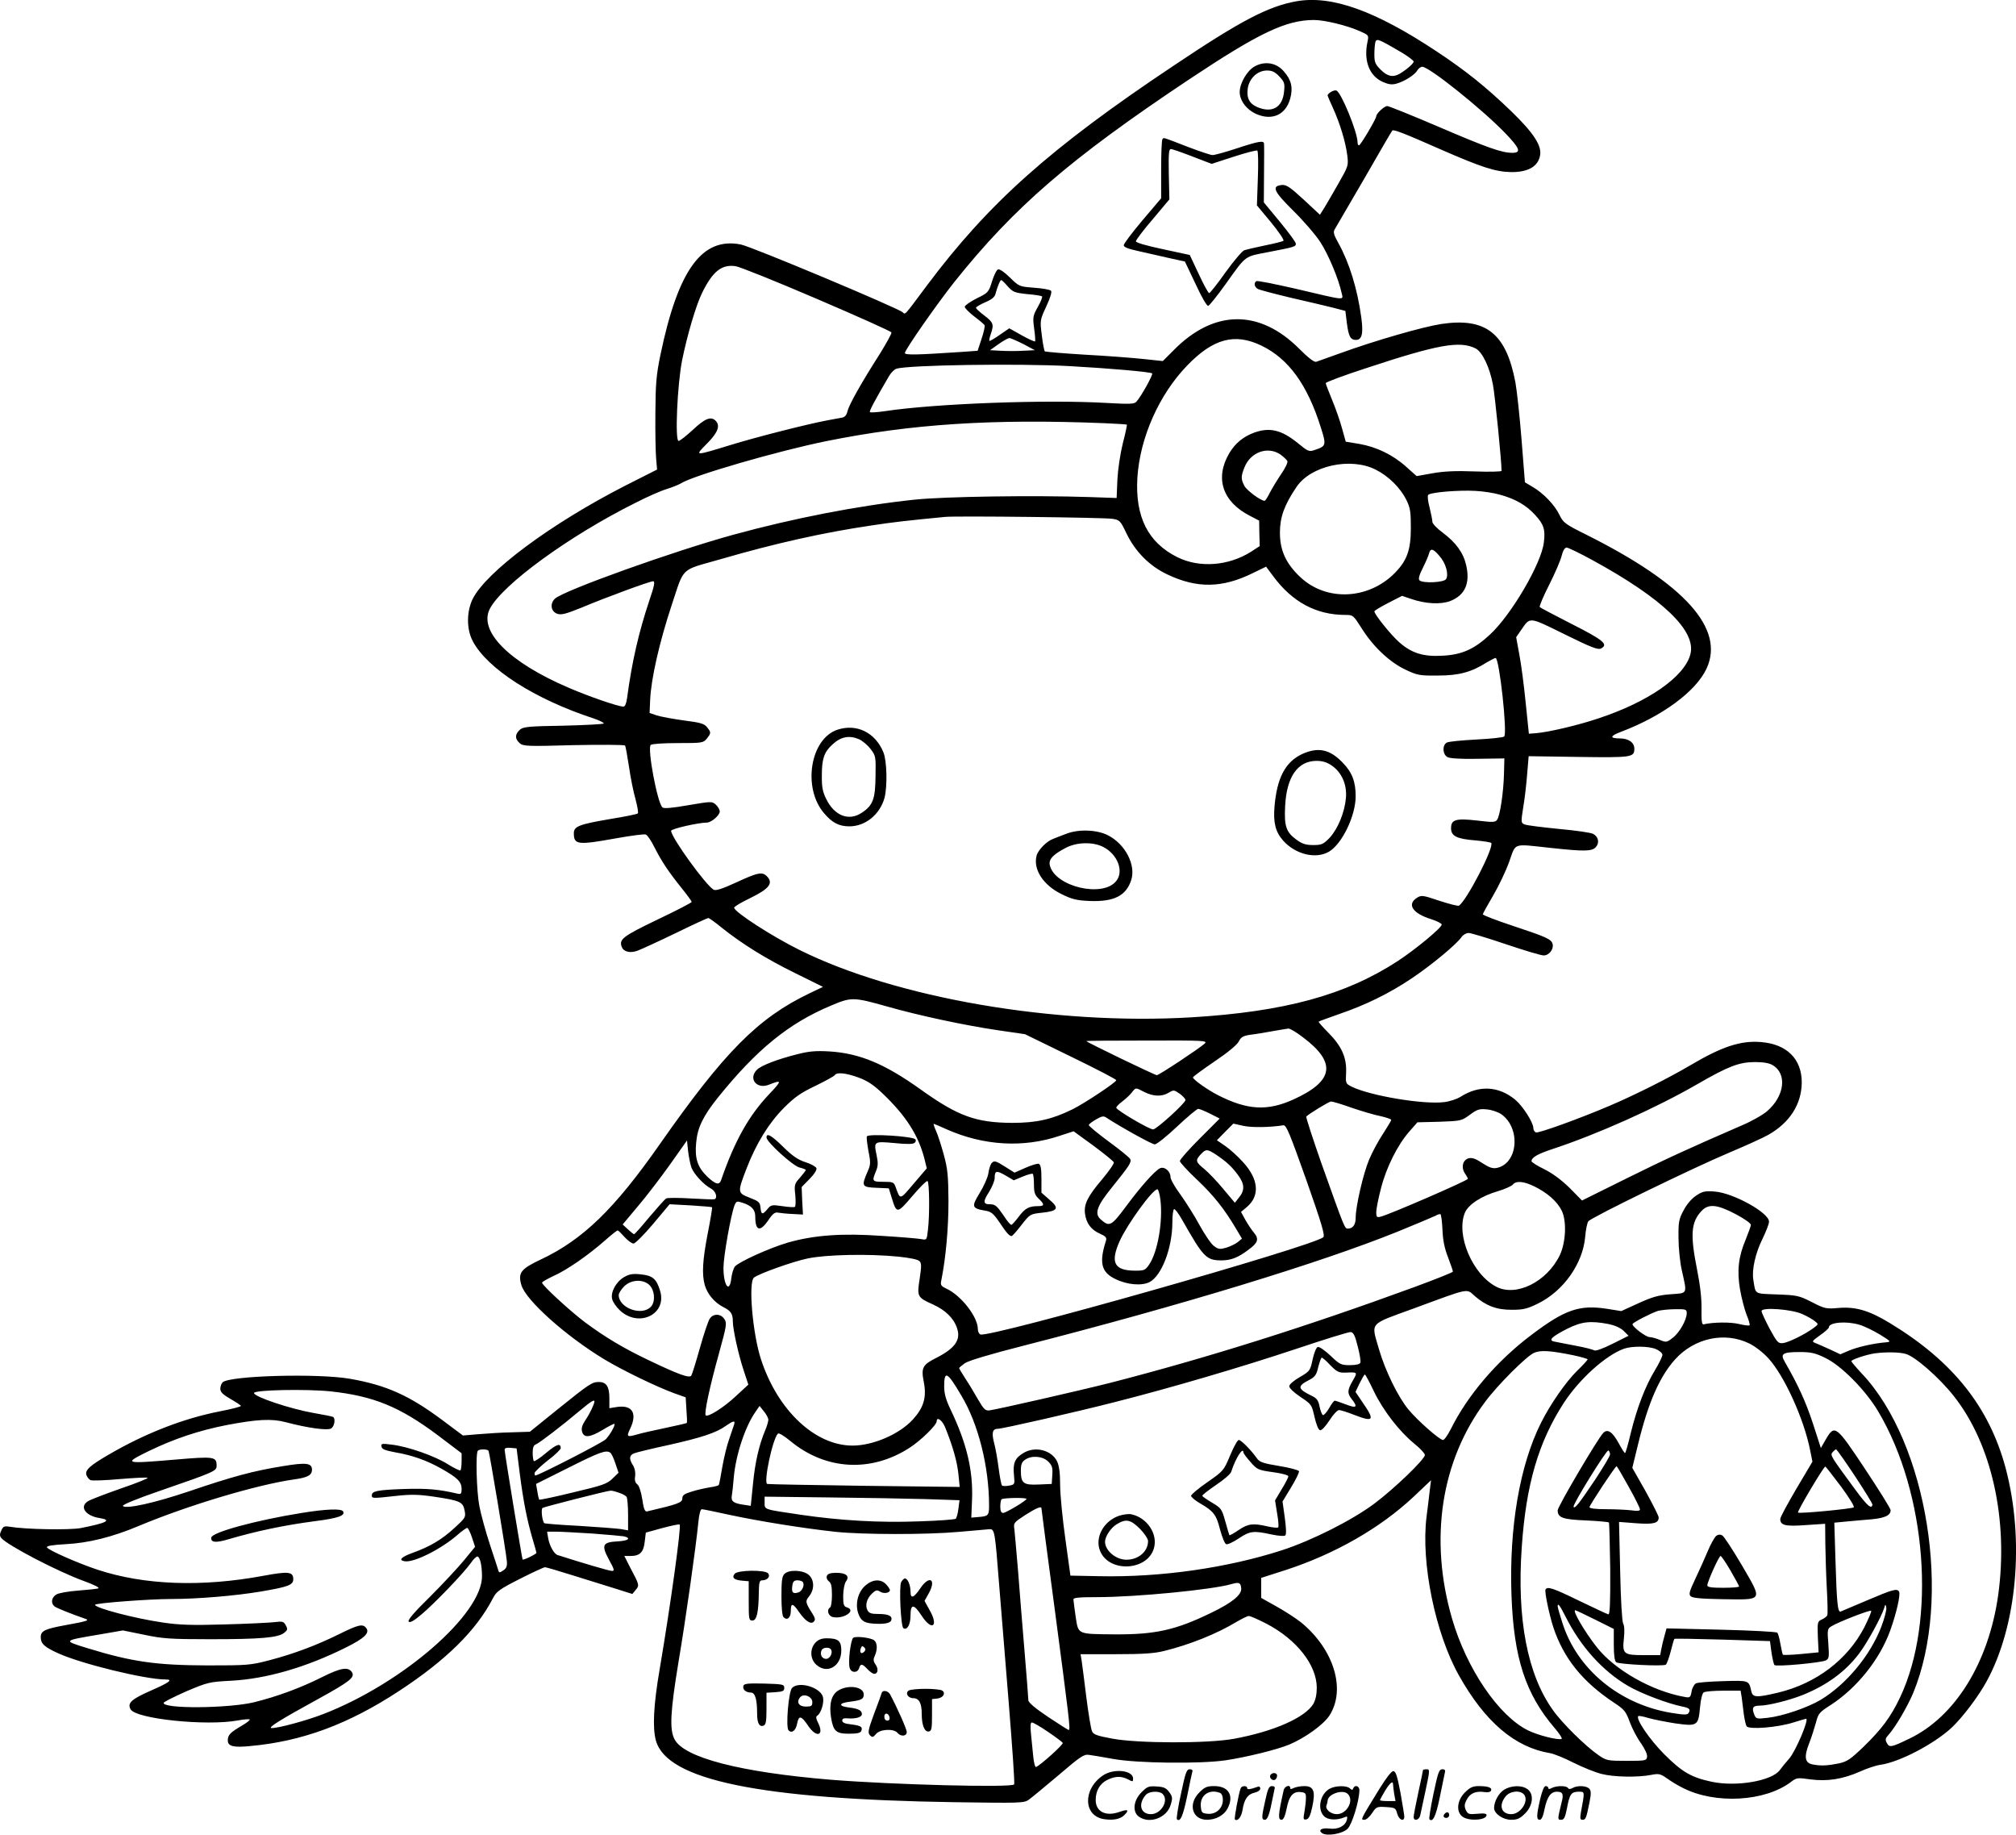 <?xml version="1.0" encoding="UTF-8"?>
<svg xmlns="http://www.w3.org/2000/svg" version="1.0" viewBox="0 0 1077.828 980.618" preserveAspectRatio="xMidYMid meet">
  <g transform="translate(-260.208,1270.686) scale(0.1,-0.1)" fill="#000000" stroke="none">
    <path d="M9533 12700 c-151 -27 -298 -104 -656 -344 -661 -441 -989 -734 -1320 -1176 -125 -168 -114 -155 -129 -142 -31 25 -808 351 -865 362 -207 41 -335 -133 -430 -590 -22 -107 -26 -152 -27 -310 -1 -102 1 -211 4 -244 l5 -59 -170 -86 c-397 -203 -743 -460 -816 -606 -33 -68 -33 -161 0 -224 78 -149 333 -312 649 -415 28 -10 52 -21 52 -26 0 -4 -96 -9 -214 -12 -192 -3 -217 -6 -235 -22 -26 -24 -27 -48 -1 -71 19 -17 38 -18 289 -11 148 3 272 2 275 -2 3 -5 12 -56 21 -114 8 -57 24 -136 35 -174 10 -38 16 -72 12 -75 -4 -4 -68 -17 -142 -29 -172 -29 -200 -40 -200 -77 0 -62 21 -64 226 -27 79 14 151 24 159 20 8 -3 29 -33 46 -68 39 -77 76 -132 146 -219 29 -36 53 -69 53 -73 0 -4 -83 -47 -184 -95 -185 -89 -205 -105 -190 -145 10 -27 45 -35 84 -21 19 7 111 49 204 94 92 45 171 81 175 81 4 0 37 -23 72 -52 109 -87 238 -167 393 -243 l148 -73 -73 -35 c-275 -132 -454 -313 -798 -804 -243 -348 -413 -513 -639 -619 -106 -50 -122 -71 -102 -137 24 -81 238 -272 443 -396 98 -59 280 -147 373 -181 l62 -22 4 -66 c3 -37 4 -69 2 -71 -2 -2 -54 -14 -116 -27 -62 -13 -129 -28 -148 -34 -56 -16 -60 -14 -39 30 39 81 13 127 -66 117 l-45 -7 0 54 c0 61 -16 86 -56 86 -36 0 -50 -9 -218 -144 l-151 -122 -95 -3 c-52 -1 -133 -6 -179 -10 l-84 -7 -111 83 c-176 131 -298 186 -492 220 -172 30 -638 17 -681 -18 -7 -7 -13 -22 -13 -35 0 -18 13 -31 55 -55 30 -17 55 -34 55 -37 0 -4 -51 -17 -113 -29 -195 -38 -400 -118 -595 -232 -100 -58 -126 -82 -118 -108 4 -12 14 -24 23 -28 9 -3 79 -1 154 6 75 6 142 10 150 7 7 -2 -57 -28 -142 -57 -85 -30 -164 -60 -176 -68 -48 -29 -15 -78 60 -90 70 -11 42 -26 -100 -54 -61 -11 -294 -7 -375 7 -33 5 -39 3 -49 -20 -9 -19 -9 -29 0 -40 33 -39 301 -179 442 -230 52 -19 85 -35 77 -39 -8 -3 -57 -8 -109 -12 -52 -4 -104 -13 -116 -21 -26 -16 -30 -46 -10 -63 11 -9 83 -38 166 -67 24 -8 7 -13 -103 -33 -115 -21 -136 -31 -136 -65 0 -35 20 -53 93 -86 125 -57 467 -140 573 -140 44 0 24 -15 -76 -59 -105 -46 -128 -67 -110 -100 27 -52 406 -91 574 -60 32 6 60 8 63 5 3 -3 -16 -18 -42 -33 -63 -37 -75 -50 -75 -79 0 -31 31 -39 119 -30 279 25 526 117 796 294 254 166 415 326 503 497 18 35 34 47 144 103 67 34 128 62 134 62 6 0 73 -20 150 -44 76 -24 179 -56 228 -71 l89 -28 18 22 c20 24 20 26 -29 118 l-32 63 33 0 c50 0 70 20 76 76 l6 49 87 24 c49 13 90 22 94 19 9 -10 -47 -419 -107 -773 -33 -192 -39 -314 -20 -382 59 -211 555 -313 1596 -329 348 -5 372 -5 397 13 14 10 86 69 159 131 118 101 136 113 163 109 17 -2 76 -12 131 -22 126 -23 465 -27 600 -7 113 17 275 57 340 84 85 36 181 105 214 154 91 139 25 356 -152 500 -27 21 -85 59 -130 84 l-82 46 0 53 0 54 131 42 c264 86 506 225 683 391 l94 89 -7 -55 c-3 -30 -11 -93 -17 -140 -31 -246 47 -625 174 -850 139 -247 298 -383 487 -414 19 -3 76 -26 125 -51 50 -25 117 -52 150 -60 65 -17 195 -19 265 -5 41 8 49 6 85 -19 22 -16 60 -39 85 -51 173 -88 438 -73 577 32 30 23 35 24 104 14 91 -12 173 1 266 42 37 17 86 33 109 36 100 14 283 109 379 197 58 54 144 167 189 250 162 297 203 755 101 1139 -88 327 -282 571 -619 775 -110 67 -182 88 -272 81 -68 -6 -75 -5 -145 31 -69 35 -79 37 -186 41 -125 5 -114 -2 -127 79 -9 53 12 144 49 218 19 39 35 80 35 92 0 48 -192 154 -291 161 -51 4 -65 1 -99 -22 -24 -16 -50 -46 -67 -79 -25 -46 -28 -62 -27 -147 0 -52 8 -129 17 -170 30 -134 34 -124 -59 -131 -66 -5 -97 -14 -172 -48 l-92 -42 -75 12 c-148 23 -225 -3 -405 -139 -185 -139 -342 -323 -432 -505 -16 -31 -34 -57 -41 -57 -18 0 -135 103 -184 162 -56 67 -125 208 -158 322 -43 149 -58 130 188 220 301 111 278 106 323 66 61 -53 119 -75 200 -74 60 0 81 5 138 33 137 67 240 213 253 356 3 39 11 76 17 84 16 21 561 286 751 366 88 37 183 80 211 96 115 65 178 164 179 280 0 126 -80 205 -218 216 -109 9 -209 -24 -381 -126 -112 -66 -293 -157 -427 -214 -166 -71 -381 -148 -395 -143 -8 3 -14 13 -14 23 0 30 -57 119 -97 152 -89 73 -193 79 -293 15 -19 -12 -59 -25 -87 -28 -110 -14 -395 34 -493 82 -34 17 -34 17 -31 78 3 79 -24 140 -97 213 -29 29 -51 55 -50 57 2 2 51 20 108 40 146 50 270 111 392 193 104 70 236 179 264 219 8 12 25 22 38 22 12 0 102 -27 199 -60 98 -33 188 -60 202 -60 29 0 55 33 48 61 -7 26 -31 37 -215 98 -87 29 -158 56 -158 61 0 4 25 49 55 100 30 51 69 133 86 181 37 103 15 96 219 74 185 -20 223 -19 244 4 21 23 14 56 -15 71 -10 6 -92 18 -181 26 -90 9 -172 19 -184 24 -20 8 -21 10 -8 92 8 45 17 126 21 178 l8 95 267 -4 c285 -4 298 -2 298 44 0 33 -31 55 -78 55 -55 0 -53 13 6 35 222 84 401 216 458 338 99 213 -115 452 -643 716 -113 56 -123 64 -143 105 -25 53 -87 118 -145 151 l-40 24 -18 228 c-10 125 -25 264 -33 307 -50 262 -158 347 -397 311 -97 -15 -349 -87 -539 -156 -62 -22 -120 -43 -129 -46 -11 -3 -42 21 -91 70 -213 213 -457 210 -672 -9 l-57 -57 -104 11 c-57 6 -198 17 -312 23 -114 7 -211 15 -215 18 -3 3 -11 42 -16 86 -10 79 -10 81 24 154 23 50 31 78 25 84 -6 6 -47 13 -91 16 -79 6 -80 7 -129 55 -28 28 -55 46 -63 43 -8 -3 -22 -32 -32 -64 -18 -58 -20 -61 -82 -91 -35 -18 -64 -38 -64 -45 0 -7 23 -30 50 -51 28 -21 53 -42 56 -47 3 -5 -4 -38 -16 -73 l-21 -64 -82 -6 c-240 -16 -307 -18 -307 -6 0 17 172 263 264 379 321 402 619 659 1255 1083 376 250 517 317 667 318 59 0 177 -29 247 -60 47 -21 48 -21 40 -58 -21 -100 10 -181 82 -213 32 -14 49 -16 74 -9 43 12 99 48 111 71 6 10 18 19 26 19 37 0 317 -224 442 -353 81 -84 89 -107 39 -107 -55 0 -130 26 -398 141 -140 60 -262 109 -270 109 -16 0 -59 -40 -59 -55 0 -13 -84 -155 -92 -155 -5 0 -8 8 -8 18 -1 54 -87 265 -113 275 -13 5 -47 -15 -47 -27 0 -2 13 -32 29 -67 38 -84 67 -181 76 -251 7 -56 6 -59 -46 -150 -29 -51 -63 -110 -76 -131 l-24 -38 -87 81 c-74 68 -92 80 -117 78 -56 -6 -44 -33 61 -137 53 -52 119 -128 145 -168 44 -68 97 -195 114 -272 9 -41 29 -42 -248 23 -110 25 -203 44 -208 40 -15 -9 -10 -33 9 -42 9 -5 89 -26 177 -47 88 -20 189 -44 225 -53 l65 -17 8 -65 c9 -70 19 -90 48 -90 33 0 41 33 29 121 -21 153 -64 292 -123 398 -24 43 -28 57 -19 72 6 10 77 132 158 271 80 139 147 255 150 257 7 7 62 -14 259 -101 220 -96 291 -119 375 -121 91 -1 145 29 156 89 10 52 -35 121 -155 237 -136 131 -245 218 -401 321 -328 217 -559 299 -747 266z m560 -272 c37 -22 67 -45 67 -50 0 -11 -39 -44 -74 -65 -36 -21 -66 -15 -102 21 -30 30 -34 40 -34 84 0 28 3 57 6 66 7 18 19 13 137 -56z m-3123 -1319 c217 -93 396 -173 398 -179 2 -6 -26 -56 -61 -113 -98 -153 -168 -277 -174 -309 -4 -18 -13 -30 -27 -33 -11 -2 -48 -9 -81 -15 -107 -20 -382 -90 -518 -132 -197 -60 -192 -60 -124 9 58 59 71 95 45 121 -25 25 -57 12 -121 -48 -36 -33 -70 -60 -77 -60 -20 0 -7 301 19 432 28 137 75 296 108 362 56 113 104 151 178 140 22 -3 218 -82 435 -175z m1020 67 c27 -30 37 -34 102 -41 40 -3 76 -9 81 -12 4 -2 -6 -28 -22 -56 -27 -49 -28 -55 -20 -116 5 -35 7 -66 5 -69 -3 -2 -35 12 -72 33 l-66 37 -51 -35 c-28 -20 -53 -34 -55 -32 -3 2 1 18 7 36 18 51 14 63 -34 99 -25 19 -45 37 -45 42 0 4 22 17 49 29 34 14 51 28 55 44 10 38 25 75 31 75 3 0 19 -15 35 -34z m83 -308 l62 -33 -63 -3 c-34 -2 -88 -2 -120 0 l-57 3 45 32 c25 18 51 32 58 33 7 0 41 -15 75 -32z m1272 -8 c146 -70 247 -209 319 -439 30 -94 28 -99 -32 -119 -31 -11 -36 -9 -92 37 -87 70 -149 85 -231 56 -59 -21 -104 -58 -135 -111 -78 -133 -36 -259 110 -334 l50 -26 1 -68 2 -68 -46 -30 c-120 -76 -275 -88 -393 -30 -158 78 -228 216 -215 427 14 213 116 443 266 598 139 144 254 175 396 107z m1147 -16 c35 -18 75 -101 92 -194 11 -57 46 -408 46 -460 0 -4 -64 -6 -142 -3 -102 4 -167 1 -228 -10 l-84 -15 -56 50 c-71 64 -159 106 -250 122 l-73 12 -19 68 c-10 38 -34 107 -53 153 -19 46 -35 87 -35 92 0 5 96 41 213 79 387 128 504 149 589 106z m-2172 -94 c216 -12 433 -31 442 -39 6 -6 -58 -122 -84 -151 -11 -13 -34 -14 -158 -7 -323 19 -918 -3 -1188 -44 -41 -6 -76 -8 -79 -5 -5 4 25 61 103 194 10 17 28 35 39 38 61 20 653 29 925 14z m184 -305 c66 -3 121 -6 123 -8 1 -2 -8 -47 -22 -100 -14 -57 -26 -138 -29 -195 l-4 -97 -144 5 c-299 10 -778 3 -938 -14 -301 -32 -644 -99 -966 -187 -321 -88 -907 -298 -955 -342 -28 -27 -22 -69 13 -81 21 -7 45 -1 129 33 136 57 365 141 383 141 11 0 7 -23 -20 -102 -57 -171 -93 -326 -119 -520 -4 -31 -11 -48 -20 -48 -27 0 -182 53 -293 101 -318 136 -483 302 -421 422 67 129 423 389 778 566 64 33 140 66 168 74 28 9 62 22 75 30 65 42 517 173 778 226 455 92 890 120 1484 96z m943 -167 c18 -13 35 -29 38 -36 3 -7 -12 -39 -34 -70 -21 -31 -48 -76 -60 -99 -12 -24 -24 -43 -28 -43 -20 0 -95 55 -108 80 -19 37 -19 50 1 100 33 81 124 113 191 68z m511 -82 c68 -34 131 -97 163 -161 21 -43 24 -64 24 -150 0 -116 -20 -173 -83 -238 -141 -146 -369 -157 -509 -24 -76 72 -108 142 -108 237 0 82 23 147 88 243 76 115 291 162 425 93z m662 -133 c82 -22 141 -56 188 -107 48 -52 57 -79 48 -149 -13 -112 -174 -387 -288 -492 -84 -78 -150 -108 -254 -113 -103 -6 -165 14 -230 71 -45 39 -134 150 -134 166 0 4 33 24 74 45 l74 38 47 -16 c78 -27 158 -31 210 -12 79 31 108 94 86 191 -15 67 -55 122 -126 175 -30 22 -55 48 -55 58 0 10 -7 44 -15 77 -9 34 -12 62 -7 67 14 14 167 26 252 21 41 -2 100 -11 130 -20z m-2073 -129 c41 -6 44 -8 78 -79 46 -96 124 -175 219 -219 158 -75 293 -73 457 8 l70 34 38 -51 c102 -138 230 -207 386 -207 41 0 42 -1 88 -73 61 -97 149 -180 234 -220 64 -30 75 -32 173 -31 112 0 179 18 262 71 21 12 42 23 46 23 20 0 64 -402 46 -420 -5 -5 -72 -12 -149 -16 -77 -4 -148 -11 -157 -16 -26 -13 -24 -64 3 -78 12 -7 74 -11 162 -9 l142 2 -2 -79 c-2 -98 -21 -228 -37 -249 -10 -14 -23 -14 -107 -4 -114 13 -139 5 -139 -41 0 -42 30 -57 128 -65 45 -4 84 -10 87 -14 15 -25 -132 -309 -173 -335 -5 -3 -52 9 -104 26 -92 31 -97 31 -122 15 -53 -35 -20 -83 77 -113 31 -10 57 -23 57 -29 0 -17 -140 -133 -235 -195 -279 -182 -605 -271 -1105 -301 -728 -43 -1577 103 -2095 361 -149 74 -346 202 -348 225 0 6 39 29 87 52 98 48 123 78 91 113 -26 29 -48 25 -165 -29 -76 -35 -110 -46 -122 -40 -41 22 -227 279 -228 315 0 11 147 44 191 44 24 0 69 39 69 59 0 10 -9 26 -21 37 -20 18 -23 18 -147 -3 -85 -15 -130 -19 -138 -12 -27 22 -82 315 -63 334 6 6 68 10 145 10 131 0 136 1 155 24 23 29 24 33 1 61 -15 19 -36 25 -124 36 -58 8 -123 20 -145 27 l-38 13 3 69 c5 114 49 307 114 504 71 213 43 186 263 249 292 85 553 143 805 180 117 18 189 26 395 46 59 6 843 -3 892 -10z m2567 -220 c379 -207 560 -381 525 -506 -33 -120 -225 -253 -491 -341 -110 -37 -264 -73 -333 -79 l-39 -3 -17 165 c-9 91 -24 207 -34 258 l-17 93 27 39 c49 70 38 72 231 -23 144 -71 180 -85 196 -76 40 21 14 44 -154 129 -92 47 -170 88 -174 92 -3 4 19 57 50 118 31 61 61 131 67 155 7 29 17 45 27 45 8 0 70 -30 136 -66z m-816 21 c34 -38 51 -99 35 -124 -12 -18 -125 -23 -142 -6 -7 7 -1 29 18 66 15 30 30 65 33 77 8 30 21 28 56 -13z m-2953 -2408 c172 -49 416 -101 593 -127 l144 -21 244 -119 c134 -65 244 -122 244 -127 0 -11 -170 -124 -235 -156 -108 -53 -191 -72 -320 -72 -195 1 -290 35 -490 178 -193 138 -327 194 -490 204 -72 4 -107 1 -170 -15 -107 -27 -193 -60 -216 -83 -48 -48 -1 -106 64 -80 71 28 71 23 1 -51 -109 -115 -185 -251 -257 -460 -10 -28 -31 -21 -75 21 -51 50 -66 96 -58 180 7 81 37 142 116 241 208 258 379 397 603 491 110 47 121 47 302 -4z m2225 -166 c179 -135 163 -233 -53 -331 -139 -63 -246 -57 -403 23 -57 29 -134 84 -134 95 0 4 52 42 115 85 70 47 121 89 130 107 12 24 23 30 62 36 27 3 80 12 118 19 39 7 77 13 85 14 9 1 45 -21 80 -48z m-527 -32 c-27 -25 -244 -169 -256 -169 -11 0 -377 177 -377 182 0 2 146 3 325 3 304 1 324 0 308 -16z m3037 -116 c78 -46 63 -166 -31 -246 -23 -20 -85 -55 -138 -77 -283 -123 -397 -175 -613 -282 l-238 -118 -67 68 c-45 44 -92 78 -136 100 -37 18 -67 37 -67 42 0 20 33 39 112 65 240 79 553 219 773 346 170 98 224 118 308 119 47 0 78 -5 97 -17z m-4887 -66 c48 -18 80 -39 131 -88 121 -116 187 -218 220 -344 l13 -53 -70 -82 c-76 -89 -71 -88 -97 -17 -9 25 -14 27 -65 27 -60 0 -62 3 -40 56 12 28 12 45 4 85 -16 76 -16 76 96 66 69 -7 100 -6 108 2 6 6 7 14 3 18 -16 17 -250 31 -259 16 -3 -5 1 -39 8 -78 13 -64 12 -74 -6 -114 -32 -74 -29 -80 48 -83 l67 -3 16 -52 c26 -85 29 -84 110 11 40 47 76 83 81 80 10 -6 12 -183 2 -262 -6 -54 -6 -54 -37 -48 -17 3 -111 11 -210 17 -212 15 -362 4 -502 -36 -99 -29 -262 -103 -283 -128 -7 -9 -16 -37 -19 -62 -9 -84 -42 -41 -42 56 0 59 39 280 59 333 10 23 12 24 43 14 49 -16 68 -37 68 -74 0 -77 26 -84 70 -19 24 36 36 44 53 40 12 -2 47 -6 77 -7 l55 -3 -4 73 -3 74 42 43 c26 26 40 49 37 58 -3 8 -30 23 -59 32 -40 13 -69 33 -118 81 -64 63 -90 77 -90 51 0 -24 143 -154 178 -161 17 -4 32 -10 32 -13 0 -3 -14 -21 -31 -41 -30 -33 -31 -39 -25 -93 3 -32 2 -60 -2 -63 -5 -3 -35 -1 -68 4 -55 8 -60 7 -79 -16 -27 -32 -33 -30 -37 8 -3 29 -9 34 -58 53 -66 26 -66 28 -15 160 51 131 118 240 199 321 57 57 90 80 168 117 53 26 99 51 103 57 10 17 60 12 128 -13z m1527 -77 c48 -24 93 -26 130 -4 26 16 29 16 59 -5 17 -12 31 -28 31 -34 -1 -17 -155 -157 -173 -157 -21 0 -196 103 -197 116 0 5 15 21 33 34 17 13 40 34 50 47 22 28 19 28 67 3z m1108 -84 c53 -18 123 -39 155 -45 31 -7 57 -16 57 -20 0 -5 -20 -37 -43 -73 -24 -36 -58 -98 -75 -139 -32 -76 -72 -251 -72 -311 0 -37 -15 -58 -41 -58 -18 0 -15 -8 -144 354 -46 132 -82 242 -79 245 15 15 121 80 132 80 7 1 57 -14 110 -33z m-756 -32 l51 -26 -107 -107 c-58 -58 -106 -112 -106 -120 0 -7 41 -52 91 -99 89 -84 147 -157 209 -262 l32 -54 -22 -18 c-12 -10 -40 -23 -61 -30 -35 -10 -43 -9 -67 9 -15 11 -49 61 -77 112 -27 50 -74 124 -102 163 -29 39 -53 81 -53 93 0 32 -33 59 -57 47 -30 -16 -104 -100 -182 -205 -77 -104 -88 -109 -133 -69 -36 31 -23 71 58 171 95 118 106 135 99 152 -3 8 -55 50 -115 94 -60 44 -108 84 -107 89 2 5 19 18 40 30 29 17 40 19 54 9 78 -51 244 -143 259 -143 10 0 64 43 119 95 55 52 106 94 113 95 7 0 36 -12 64 -26z m1557 -3 c105 -75 89 -264 -25 -287 -22 -4 -40 2 -77 26 -34 23 -54 30 -72 26 -32 -8 -43 -48 -21 -81 9 -13 16 -26 16 -29 0 -9 -415 -189 -465 -202 -22 -6 -25 -3 -25 24 0 16 11 73 25 126 28 111 88 232 152 305 l43 49 118 3 c115 4 118 5 162 37 39 29 51 33 91 29 26 -2 60 -14 78 -26z m-2967 -80 c198 -88 411 -101 606 -35 l74 24 106 -77 c58 -43 107 -83 109 -89 2 -7 -26 -47 -62 -90 -78 -92 -99 -134 -92 -185 7 -51 32 -85 79 -106 32 -14 38 -21 33 -38 -38 -118 -25 -169 51 -205 63 -31 141 -37 182 -16 65 34 122 183 122 320 0 36 4 67 9 70 4 3 23 -22 42 -55 115 -203 130 -219 212 -219 50 0 89 15 144 57 51 37 57 57 30 90 -13 15 -34 47 -47 70 l-23 42 31 26 c71 60 64 149 -21 241 -28 31 -70 69 -95 86 l-44 30 44 45 44 44 54 -12 c45 -10 144 -8 213 3 16 3 34 -42 123 -292 82 -233 101 -297 91 -306 -48 -47 -1784 -539 -1833 -520 -8 3 -14 16 -14 29 0 64 -87 177 -166 215 -32 15 -35 20 -29 47 24 119 38 279 38 420 -1 138 -4 172 -25 250 -14 50 -32 107 -42 128 -9 20 -14 37 -12 37 2 0 33 -13 68 -29z m-1363 -206 c15 -36 66 -91 104 -111 25 -13 37 -48 20 -57 -5 -2 -62 0 -128 4 -66 4 -125 4 -131 0 -7 -3 -46 -48 -89 -98 -42 -51 -79 -93 -83 -93 -3 0 -18 12 -33 26 l-28 26 83 99 c46 54 123 155 172 224 l89 126 6 -58 c4 -32 12 -71 18 -88z m2806 69 c55 -37 83 -63 116 -108 35 -47 37 -81 6 -119 l-23 -29 -62 74 c-34 41 -80 89 -102 107 -46 37 -48 46 -18 78 27 29 35 29 83 -3z m1701 -169 c69 -34 121 -80 145 -128 28 -55 23 -171 -10 -240 -69 -142 -233 -223 -339 -168 -128 66 -217 277 -168 396 19 44 88 89 177 115 37 11 72 27 79 35 18 22 59 18 116 -10z m-2000 -71 c14 -114 -14 -279 -60 -346 -21 -31 -26 -33 -77 -33 -111 1 -132 44 -80 160 42 91 175 275 201 275 5 0 12 -25 16 -56z m-2397 -40 c2 -2 -8 -64 -23 -139 -28 -146 -32 -218 -16 -277 14 -48 52 -94 100 -118 40 -20 50 -36 50 -76 0 -41 29 -174 57 -259 l26 -79 -66 -61 c-65 -61 -150 -115 -162 -103 -9 9 20 148 71 331 41 149 43 162 29 183 -19 30 -59 31 -78 3 -8 -11 -32 -82 -53 -157 -21 -75 -42 -142 -46 -148 -11 -15 -70 7 -227 82 -135 64 -238 126 -341 203 -79 59 -230 198 -230 212 0 4 28 20 62 36 70 31 183 109 274 189 34 30 64 54 68 54 4 0 20 -16 37 -35 17 -19 39 -35 48 -35 9 0 56 47 105 105 l88 105 112 -6 c61 -4 113 -8 115 -10z m5473 -37 c49 -26 82 -50 81 -58 -1 -8 -14 -43 -28 -78 -39 -92 -47 -167 -30 -267 8 -46 24 -106 35 -135 12 -28 19 -54 16 -56 -3 -3 -28 0 -57 7 -44 11 -139 10 -189 -2 -9 -2 -12 18 -11 82 1 57 -7 127 -24 212 -37 186 -32 251 23 311 38 41 83 37 184 -16z m-1568 -82 c2 -56 11 -101 30 -149 14 -37 26 -72 26 -76 0 -4 -93 -41 -207 -83 -584 -214 -1114 -380 -1623 -511 -170 -43 -600 -141 -649 -148 -21 -2 -30 7 -59 57 -19 33 -49 84 -68 112 -19 29 -34 55 -34 57 0 3 14 14 30 26 20 14 134 48 318 95 840 215 1578 440 1995 608 103 42 195 81 205 86 9 6 21 9 25 8 4 -1 9 -38 11 -82z m-2909 -145 c58 -6 105 -15 113 -24 11 -11 11 -27 1 -94 -15 -96 -13 -100 72 -138 66 -30 111 -74 128 -127 21 -62 -11 -107 -111 -158 -74 -37 -82 -53 -67 -129 16 -81 0 -136 -57 -199 -71 -79 -213 -141 -324 -141 -200 0 -400 188 -489 460 -45 136 -69 413 -38 438 27 21 205 85 286 102 99 21 324 26 486 10z m4215 -302 c0 -36 -39 -105 -75 -132 -32 -25 -35 -25 -69 -11 -19 8 -44 15 -55 15 -19 0 -91 54 -91 69 0 8 99 59 136 71 16 4 57 9 92 9 57 1 62 -1 62 -21z m620 -6 c25 -11 54 -28 65 -37 20 -16 20 -16 -5 -35 -43 -33 -134 -78 -164 -82 -27 -3 -32 2 -73 77 -23 44 -43 86 -43 94 0 22 164 10 220 -17z m-1039 -52 c34 -7 63 -20 81 -36 l27 -27 -86 -43 c-50 -25 -91 -40 -97 -35 -6 4 -51 16 -101 25 -49 10 -101 19 -113 22 -34 7 -14 26 70 69 77 38 122 43 219 25z m1342 -4 c25 -7 74 -31 109 -52 60 -37 62 -39 33 -42 -65 -5 -152 -25 -197 -44 l-47 -20 -53 25 c-29 13 -64 29 -77 34 -24 9 -24 10 22 43 26 18 47 37 47 42 0 27 93 35 163 14z m-2682 -116 c11 -41 17 -80 14 -87 -3 -8 -24 -13 -55 -13 -48 0 -55 3 -105 51 -31 29 -60 49 -68 46 -8 -3 -20 -33 -27 -66 -13 -60 -14 -63 -69 -95 -33 -19 -56 -39 -56 -49 0 -10 26 -34 60 -57 59 -39 60 -41 75 -107 10 -43 21 -69 30 -71 9 -1 29 21 50 53 19 30 42 55 51 55 8 0 44 -11 79 -25 106 -41 114 -31 49 63 l-40 59 22 46 c13 26 25 47 28 47 4 -1 25 -41 48 -89 49 -102 136 -215 217 -281 31 -25 56 -52 56 -60 0 -23 -162 -179 -270 -260 -119 -89 -334 -197 -493 -249 -294 -95 -650 -146 -977 -139 l-155 3 -27 195 c-15 107 -28 237 -28 288 0 65 -5 103 -16 127 -29 61 -118 84 -181 45 -45 -27 -56 -54 -50 -116 5 -52 5 -52 -26 -58 -17 -3 -34 -3 -38 1 -4 5 -12 47 -18 94 -6 47 -17 109 -25 137 -13 53 -7 72 22 72 24 0 419 90 622 142 300 76 678 187 975 286 149 50 278 90 289 89 14 -2 23 -19 37 -77z m2093 16 c31 -15 75 -49 103 -80 85 -93 190 -324 223 -492 l12 -60 -86 -145 c-47 -80 -86 -152 -86 -161 0 -34 26 -41 135 -33 l105 7 1 -109 c1 -59 4 -166 8 -238 4 -71 5 -135 3 -141 -2 -6 -15 -17 -29 -23 -24 -11 -25 -14 -22 -94 l4 -82 -93 -9 c-51 -5 -95 -6 -98 -4 -2 3 -8 29 -13 57 -5 29 -12 56 -17 61 -5 5 -140 12 -301 16 l-291 7 -11 -40 c-6 -21 -14 -53 -17 -71 l-6 -32 -88 0 c-108 0 -115 6 -106 90 4 36 3 67 -4 79 -6 11 -13 131 -16 281 l-6 262 91 -7 c94 -7 121 0 121 31 0 8 -32 71 -70 140 l-71 125 31 127 c54 222 115 361 198 453 103 114 265 149 396 85z m-499 -30 c19 -8 35 -22 35 -31 0 -9 -18 -46 -40 -82 -52 -86 -96 -201 -129 -335 -14 -60 -28 -108 -31 -108 -3 0 -19 25 -35 55 -32 58 -58 76 -81 53 -29 -29 -244 -394 -244 -414 0 -39 26 -49 151 -54 65 -3 120 -8 123 -11 2 -2 5 -114 7 -249 1 -179 -2 -244 -10 -242 -6 1 -76 34 -155 72 -144 70 -170 78 -181 61 -6 -11 19 -131 41 -200 55 -167 156 -293 325 -405 56 -37 64 -47 85 -105 13 -35 40 -86 60 -113 20 -29 34 -59 32 -71 -3 -21 -8 -22 -109 -22 -101 0 -108 1 -150 30 -68 46 -197 173 -245 242 -136 190 -193 487 -166 871 23 334 89 560 224 769 84 129 225 256 323 291 44 15 131 14 170 -2z m-442 -33 c42 -9 77 -19 77 -22 0 -4 -25 -31 -56 -61 -61 -60 -144 -180 -193 -278 -114 -227 -171 -560 -158 -922 12 -335 75 -528 231 -710 26 -30 42 -56 37 -58 -21 -7 -124 19 -178 45 -158 77 -330 330 -408 599 -123 424 -59 843 178 1159 66 89 220 243 261 261 35 15 86 12 209 -13z m1347 -14 c85 -40 216 -172 284 -287 259 -436 311 -1119 116 -1529 -49 -103 -97 -168 -196 -264 -69 -66 -86 -78 -132 -88 -60 -12 -96 -14 -140 -5 -41 8 -46 41 -17 114 12 31 28 81 36 110 12 48 18 55 81 95 139 91 260 242 316 397 34 95 56 193 47 208 -11 17 -32 12 -168 -46 -73 -31 -137 -58 -144 -61 -16 -6 -21 44 -28 278 l-6 197 63 6 c35 3 96 9 136 12 72 7 102 21 102 49 0 8 -61 106 -136 219 -156 235 -163 240 -210 160 l-27 -47 -43 133 c-38 115 -79 205 -150 328 -25 43 -12 52 81 52 58 0 82 -5 135 -31z m431 21 c50 -14 177 -125 255 -223 204 -256 295 -663 239 -1067 -51 -360 -230 -650 -476 -767 -95 -46 -106 -48 -119 -23 -10 18 -8 26 8 43 37 41 100 148 132 223 210 506 77 1338 -274 1709 -31 33 -56 63 -56 66 0 9 83 36 125 42 60 8 131 7 166 -3z m-3076 -61 c35 -35 45 -40 80 -39 66 3 66 3 40 -42 -30 -52 -31 -68 -5 -101 33 -42 24 -49 -32 -27 -29 11 -56 20 -60 20 -4 0 -18 -18 -30 -40 -13 -22 -27 -38 -33 -37 -5 2 -13 22 -18 45 -6 33 -15 45 -40 57 -78 38 -81 52 -17 85 32 17 40 26 50 70 7 27 15 50 19 50 4 0 25 -18 46 -41z m-1973 -162 c91 -152 148 -380 148 -588 0 -53 -4 -57 -60 -61 l-35 -3 4 96 c6 158 -29 302 -114 480 -26 54 -35 87 -35 125 0 88 16 80 92 -49z m-3374 23 c232 -25 372 -83 575 -235 l127 -96 0 -43 c0 -23 -3 -45 -6 -48 -3 -4 -33 11 -67 32 -71 45 -215 95 -300 105 -54 7 -59 6 -55 -11 2 -13 19 -20 73 -30 89 -15 169 -43 248 -88 84 -47 107 -70 107 -107 0 -27 -3 -30 -22 -26 -98 23 -161 29 -285 25 -144 -5 -173 -11 -173 -34 0 -17 3 -17 129 -3 81 9 120 8 203 -4 141 -21 155 -28 164 -74 7 -36 5 -39 -54 -93 -67 -62 -131 -100 -223 -133 -61 -22 -78 -39 -45 -45 48 -10 194 63 282 139 25 22 49 39 54 39 5 0 16 -23 25 -50 l17 -51 -59 -72 c-32 -39 -114 -127 -182 -195 -87 -85 -121 -126 -114 -133 7 -7 28 4 69 39 67 56 224 219 263 274 14 21 30 36 36 35 14 -5 23 -44 24 -103 4 -203 -425 -576 -851 -740 -88 -34 -236 -74 -273 -74 -26 0 41 42 247 155 171 94 198 116 182 143 -20 31 -59 25 -161 -26 -113 -57 -241 -104 -363 -134 -137 -33 -489 -36 -483 -3 1 5 55 32 120 61 116 49 124 51 239 57 190 10 401 71 616 178 100 50 129 78 107 105 -18 22 -41 17 -140 -32 -123 -61 -243 -106 -375 -141 -104 -27 -119 -28 -334 -28 -274 1 -402 19 -640 92 -133 41 -134 40 62 73 l127 22 113 -23 c100 -21 140 -24 353 -24 268 0 364 8 396 34 19 15 20 20 9 40 -11 21 -17 23 -63 17 -29 -3 -149 -9 -267 -12 -172 -5 -237 -3 -326 10 -152 22 -364 78 -364 95 0 9 290 31 410 31 137 0 341 17 477 40 147 25 173 35 173 66 0 40 -26 43 -160 18 -329 -61 -635 -50 -885 32 -106 35 -267 106 -272 120 -3 8 30 13 99 17 122 6 251 38 393 98 263 110 631 220 828 248 74 10 97 23 97 52 0 36 -31 40 -156 19 -156 -25 -268 -55 -500 -134 -190 -64 -338 -96 -355 -79 -6 6 75 39 203 83 290 100 298 104 298 133 0 48 -13 50 -222 32 -274 -23 -279 -22 -138 47 135 65 264 108 410 137 167 32 245 36 320 16 117 -31 221 -45 241 -34 19 9 26 53 12 62 -5 3 -51 12 -103 21 -126 22 -320 87 -320 107 0 17 279 22 408 9z m1412 -54 c0 -14 -25 -66 -47 -98 -18 -27 -24 -45 -19 -63 9 -35 41 -33 112 10 31 19 59 33 61 31 6 -6 -23 -58 -46 -82 -15 -17 -360 -194 -377 -194 -2 0 -4 6 -4 13 0 6 32 37 70 67 39 29 70 60 70 66 0 29 -22 22 -78 -25 -33 -28 -63 -47 -66 -44 -3 4 -6 24 -6 45 0 28 5 40 18 45 18 7 137 98 237 182 55 46 75 59 75 47z m930 -97 c0 -9 -7 -34 -16 -55 -33 -78 -55 -172 -66 -287 l-12 -119 -46 7 c-49 8 -61 19 -55 50 2 11 7 53 10 94 11 122 61 274 118 354 l20 29 23 -29 c13 -15 23 -35 24 -44z m945 -41 c41 -101 64 -183 71 -249 l7 -70 -509 6 c-280 4 -514 8 -520 10 -21 6 28 239 57 269 5 5 32 -11 66 -39 189 -157 433 -170 639 -36 59 38 144 121 144 141 0 27 30 5 45 -32z m-1128 15 c-3 -10 -15 -44 -26 -77 -12 -32 -28 -99 -37 -149 -8 -50 -17 -94 -19 -98 -3 -3 -24 -9 -47 -12 -24 -4 -67 -13 -95 -22 -43 -13 -53 -20 -53 -38 0 -22 -26 -31 -189 -69 -11 -2 -18 14 -25 65 -7 42 -17 73 -27 80 -11 9 -15 22 -11 45 2 20 -2 41 -12 57 -22 34 -20 54 7 64 13 5 95 25 183 44 174 39 255 65 306 102 40 28 52 31 45 8z m-1146 -263 c19 -148 39 -249 69 -351 11 -36 20 -69 20 -72 0 -7 -70 -41 -74 -36 -3 5 -96 569 -96 587 0 9 11 12 32 10 l32 -3 17 -135z m-167 122 c5 -8 94 -541 98 -591 2 -25 -2 -37 -19 -48 -19 -13 -23 -13 -26 -2 -2 8 -23 71 -46 141 -23 70 -48 162 -56 204 -15 76 -21 285 -8 297 9 9 51 9 57 -1z m5996 -19 c0 -9 -37 -70 -81 -137 -89 -132 -106 -153 -114 -144 -9 8 177 308 186 302 5 -3 9 -12 9 -21z m1310 -117 c52 -79 94 -147 93 -152 -5 -26 -28 -6 -90 78 -136 185 -137 186 -123 203 7 8 15 15 19 15 3 -1 49 -65 101 -144z m-6655 126 c6 -4 18 -29 27 -57 l17 -50 -32 -31 c-28 -28 -52 -37 -210 -74 -97 -24 -179 -41 -182 -39 -2 3 -7 23 -10 44 l-7 40 174 87 c167 84 201 96 223 80z m2341 -47 c21 -21 25 -33 22 -73 l-3 -47 -70 -3 c-82 -4 -95 7 -95 74 0 33 5 46 22 58 35 25 94 20 124 -9z m3103 -134 c34 -60 61 -115 61 -122 0 -8 -13 -10 -46 -5 -26 3 -87 6 -135 6 -57 0 -89 4 -89 11 0 10 138 219 145 219 2 0 31 -49 64 -109z m1136 0 c42 -57 73 -107 68 -111 -9 -8 -292 -35 -298 -28 -6 6 139 249 146 246 4 -2 41 -50 84 -107z m-6534 -33 c19 -6 37 -16 41 -22 4 -6 8 -49 8 -95 l0 -84 -40 7 c-23 3 -123 11 -223 17 -100 5 -183 12 -185 14 -11 11 -19 76 -9 82 10 6 342 91 363 92 6 1 26 -4 45 -11z m1638 -34 l183 -6 -6 -46 c-3 -26 -10 -49 -14 -53 -4 -4 -92 -11 -197 -14 -208 -8 -418 4 -630 35 -203 30 -195 27 -195 65 l0 32 338 -4 c185 -2 420 -6 521 -9z m541 1 c0 -9 -110 -75 -125 -75 -10 0 -15 11 -15 33 0 19 3 37 7 40 7 8 133 10 133 2z m80 -50 c0 -3 31 -243 70 -532 78 -590 86 -653 76 -653 -4 0 -54 32 -111 70 -70 47 -105 77 -105 89 0 10 -9 126 -20 257 -11 132 -27 327 -35 434 -9 107 -18 209 -20 226 -5 30 -1 34 57 72 58 37 88 50 88 37z m-1664 -36 c154 -33 389 -71 564 -90 146 -15 484 -16 660 0 74 6 146 13 160 14 30 2 31 -4 54 -298 9 -110 32 -393 51 -628 19 -236 33 -433 29 -438 -11 -18 -646 -2 -980 25 -484 40 -786 118 -836 217 -27 52 -22 147 21 409 39 230 94 619 107 753 4 40 11 67 18 67 7 0 75 -14 152 -31z m-738 -99 c81 -6 157 -13 170 -15 41 -10 23 -24 -34 -27 -81 -4 -88 -20 -46 -98 28 -51 31 -60 16 -60 -14 0 -153 41 -291 85 -19 6 -43 50 -50 89 l-6 36 47 0 c26 0 113 -5 194 -10z m3470 -292 c4 -35 -47 -77 -161 -132 -189 -92 -298 -116 -512 -115 -206 2 -197 -2 -212 94 -6 44 -12 86 -12 93 -1 9 31 12 127 12 209 0 618 40 719 70 39 11 48 8 51 -22z m1733 -150 c81 -162 199 -293 336 -373 71 -41 211 -94 290 -110 37 -7 45 -15 33 -34 -6 -11 -23 -11 -96 1 -276 47 -501 234 -579 481 -14 43 -25 82 -25 88 0 20 11 6 41 -53z m1689 -57 c-60 -155 -187 -307 -324 -390 -71 -42 -203 -87 -283 -96 -61 -7 -63 -6 -73 20 -13 34 -6 45 30 45 44 0 157 28 230 57 129 52 229 125 302 222 42 55 117 192 133 241 7 24 8 24 12 4 2 -12 -10 -59 -27 -103z m-1530 39 l100 -50 0 -84 c0 -55 4 -87 13 -94 13 -11 250 -23 265 -13 5 3 17 35 26 70 9 36 18 67 20 68 2 2 118 0 257 -4 l254 -8 8 -60 c5 -33 12 -64 16 -68 10 -10 249 12 275 25 17 9 18 18 13 89 -6 74 -5 80 16 93 37 23 207 89 213 83 3 -3 -14 -43 -37 -89 -90 -173 -257 -299 -459 -348 -118 -28 -138 -27 -145 8 -13 58 -12 57 -151 53 -71 -2 -136 -7 -145 -12 -9 -5 -20 -24 -23 -43 -6 -33 -9 -35 -39 -29 -174 31 -374 145 -469 267 -65 83 -131 196 -114 196 4 0 51 -23 106 -50z m-1757 -22 c161 -84 268 -220 269 -341 0 -36 -6 -65 -18 -87 -44 -74 -212 -148 -424 -187 -139 -26 -517 -25 -653 1 -81 15 -100 22 -107 40 -5 11 -19 93 -30 181 -11 88 -22 176 -25 195 l-6 35 188 0 c144 0 205 4 258 17 138 34 283 92 390 157 28 16 56 30 63 30 8 1 50 -18 95 -41z m2541 -395 c3 -21 8 -61 11 -88 4 -28 10 -57 15 -65 12 -19 165 -7 250 20 36 11 66 20 68 20 18 0 -56 -175 -91 -214 -18 -20 -40 -47 -49 -60 -42 -58 -231 -91 -364 -63 -109 23 -159 52 -254 147 -77 77 -154 189 -139 204 3 3 27 -2 54 -10 28 -8 93 -21 145 -29 117 -16 122 -13 131 86 4 44 12 75 20 80 8 5 55 9 106 9 l91 0 6 -37z m-3709 -183 c40 -27 76 -54 79 -59 5 -8 -121 -121 -143 -129 -5 -2 -12 24 -15 58 -3 33 -9 87 -12 120 -4 42 -3 60 5 60 7 0 45 -22 86 -50z M7081 8807 c-147 -47 -190 -311 -73 -447 43 -51 80 -70 135 -70 86 0 163 63 188 152 16 62 13 198 -6 244 -43 105 -142 154 -244 121z m113 -51 c18 -8 46 -31 62 -52 28 -36 29 -41 27 -146 -1 -122 -14 -156 -73 -195 -69 -47 -147 -17 -191 74 -19 38 -24 64 -23 128 0 85 12 122 56 162 45 42 89 51 142 29z M9563 8676 c-89 -42 -134 -127 -147 -281 -7 -86 5 -134 46 -181 66 -74 175 -101 246 -59 70 42 142 192 142 296 0 78 -19 128 -70 180 -69 72 -132 84 -217 45z m159 -61 c53 -36 82 -101 76 -173 -7 -78 -43 -165 -87 -213 -34 -35 -43 -39 -88 -39 -39 0 -59 6 -90 29 -55 40 -66 72 -60 181 8 155 67 239 167 240 32 0 56 -7 82 -25z M8305 8251 c-27 -10 -61 -23 -75 -29 -34 -13 -79 -60 -86 -89 -19 -73 35 -157 133 -205 57 -28 81 -34 151 -37 130 -5 195 28 222 112 26 81 -32 192 -124 239 -58 30 -156 34 -221 9z m195 -71 c77 -39 112 -130 70 -182 -71 -91 -327 -31 -355 83 -8 32 16 58 85 94 59 31 145 33 200 5z M7902 6488 c-5 -7 -13 -31 -16 -54 -4 -23 -25 -70 -47 -105 -44 -72 -41 -81 29 -93 33 -5 44 -14 78 -63 37 -56 52 -73 65 -73 3 0 27 26 52 59 46 59 47 59 112 66 84 9 92 24 36 71 l-41 36 0 74 c0 54 -4 76 -14 80 -7 3 -39 -7 -71 -21 l-59 -26 -49 31 c-54 34 -60 35 -75 18z m168 -70 c27 11 51 18 54 14 3 -3 6 -29 6 -57 0 -42 5 -56 25 -75 32 -30 32 -40 -2 -40 -50 0 -70 -11 -104 -56 -18 -24 -36 -44 -40 -44 -5 0 -23 21 -40 48 -38 55 -46 62 -76 62 -35 0 -36 15 -3 66 16 26 30 60 30 74 0 40 9 42 58 14 l44 -26 48 20z M5941 5882 c-44 -24 -76 -82 -66 -119 3 -15 22 -42 41 -60 101 -95 254 -21 215 105 -19 63 -40 81 -101 87 -43 5 -62 2 -89 -13z m129 -40 c32 -26 39 -93 11 -121 -50 -50 -171 -5 -171 64 0 9 13 30 29 46 35 35 95 40 131 11z M9179 4928 c-34 -81 -35 -83 -121 -143 -48 -33 -87 -66 -88 -73 0 -7 21 -25 47 -40 73 -42 88 -61 108 -141 11 -40 25 -76 33 -78 7 -3 37 11 67 31 60 40 79 42 175 21 38 -8 69 -10 74 -5 6 6 4 44 -3 95 l-12 86 46 76 c25 41 44 80 42 86 -2 6 -50 19 -106 28 -86 14 -105 21 -119 41 -31 44 -84 98 -97 98 -7 0 -27 -37 -46 -82z m71 15 c0 -5 17 -27 38 -51 35 -40 40 -43 120 -54 46 -6 82 -16 82 -22 0 -6 -16 -38 -36 -70 l-35 -59 11 -69 c7 -38 9 -72 6 -75 -3 -4 -29 -1 -57 5 -77 18 -104 15 -154 -19 -25 -17 -48 -30 -50 -28 -1 2 -12 36 -22 74 -19 67 -22 71 -71 100 -28 17 -52 33 -52 37 0 4 33 30 74 58 41 27 78 59 81 71 23 72 64 136 65 102z M8585 4605 c-84 -29 -131 -118 -101 -189 48 -116 251 -106 287 14 23 76 -35 165 -121 183 -14 3 -43 -1 -65 -8z m111 -69 c24 -25 44 -54 44 -66 0 -56 -51 -100 -116 -100 -56 0 -114 49 -114 96 0 28 31 75 63 94 49 30 73 25 123 -24z M11777 4497 c-8 -7 -29 -43 -45 -82 -16 -38 -46 -105 -67 -149 -31 -66 -35 -80 -24 -91 10 -10 57 -14 172 -16 219 -3 214 -12 102 181 -49 83 -96 155 -105 160 -11 6 -23 5 -33 -3z m77 -185 c25 -43 46 -82 46 -85 0 -4 -38 -7 -85 -7 -61 0 -85 3 -85 13 0 18 62 157 71 157 4 0 28 -35 53 -78z M4215 4620 c-244 -39 -478 -103 -483 -131 -5 -27 24 -30 90 -10 151 44 296 75 463 97 126 16 165 30 151 53 -10 15 -92 12 -221 -9z M6530 4295 c-17 -21 -4 -33 40 -37 l35 -3 0 -105 c0 -98 1 -105 20 -105 23 0 33 45 34 153 1 53 4 62 19 62 27 0 44 21 31 37 -17 20 -162 18 -179 -2z M6796 4294 c-13 -12 -16 -38 -16 -118 0 -62 4 -106 11 -113 20 -20 39 -3 39 33 0 45 11 43 45 -7 34 -48 62 -66 78 -50 9 9 7 19 -5 39 -41 65 -42 69 -19 98 28 36 27 85 -2 112 -29 27 -107 31 -131 6z m99 -44 c10 -17 -5 -49 -25 -55 -29 -9 -37 0 -32 35 3 23 9 30 28 30 12 0 26 -5 29 -10z M7023 4284 c-4 -10 1 -22 10 -29 13 -9 17 -28 17 -73 0 -33 -4 -64 -10 -67 -19 -12 -11 -44 13 -51 57 -14 130 34 78 51 -18 5 -21 14 -21 63 1 34 7 65 15 76 21 28 2 46 -52 46 -31 0 -45 -5 -50 -16z M7420 4250 c-12 -23 -2 -238 12 -246 20 -13 38 20 38 67 0 65 18 64 60 -1 54 -83 92 -57 43 29 l-28 51 24 43 c40 74 1 95 -46 25 -36 -53 -53 -59 -53 -18 0 34 -15 70 -30 70 -5 0 -14 -9 -20 -20z M7231 4234 c-40 -33 -57 -94 -42 -146 13 -41 30 -55 76 -59 61 -5 96 1 102 17 8 23 -14 34 -69 34 -37 0 -50 4 -58 20 -14 26 -4 63 25 90 19 18 26 20 43 9 19 -12 52 -7 52 9 0 4 -9 18 -20 30 -28 30 -71 28 -109 -4z M7164 3953 c-14 -10 -29 -132 -19 -162 8 -27 42 -27 50 -1 8 26 17 25 45 -5 13 -14 29 -25 36 -25 20 0 24 26 7 50 -12 17 -13 27 -4 46 15 34 14 69 -3 83 -17 14 -97 24 -112 14z m58 -75 c-15 -15 -26 -4 -18 18 5 13 9 15 18 6 9 -9 9 -15 0 -24z M6962 3927 c-31 -33 -29 -87 3 -117 58 -54 135 -11 135 75 0 51 -16 65 -78 65 -27 0 -45 -7 -60 -23z m83 -37 c11 -18 -6 -50 -26 -50 -22 0 -34 22 -25 45 6 17 42 20 51 5z M6577 3697 c-7 -19 12 -37 39 -37 23 0 34 -34 34 -115 0 -48 12 -70 34 -62 13 5 16 23 16 91 l0 85 48 3 c39 3 47 6 47 23 0 19 -8 20 -106 23 -85 2 -108 0 -112 -11z M6837 3685 c-19 -18 -35 -211 -19 -227 18 -18 39 -1 46 37 9 45 22 42 59 -13 45 -67 88 -52 52 18 -10 20 -12 31 -4 36 21 13 38 70 31 100 -14 52 -128 86 -165 49z m108 -76 c0 -21 -5 -24 -35 -24 -37 0 -52 24 -30 50 18 22 65 4 65 -26z M7084 3671 c-37 -22 -50 -73 -39 -143 12 -75 27 -88 96 -88 44 0 61 4 66 15 8 22 -2 28 -55 35 -33 3 -47 10 -47 20 0 11 9 14 30 12 43 -3 75 6 75 23 0 19 -18 29 -68 35 -59 7 -57 24 4 31 62 8 74 14 74 39 0 41 -82 54 -136 21z M7461 3671 c-21 -13 -5 -41 23 -41 32 0 46 -26 46 -84 0 -60 15 -98 38 -94 15 3 17 16 17 88 l0 85 28 3 c32 4 47 29 26 43 -8 5 -48 9 -89 9 -41 0 -81 -4 -89 -9z M7316 3658 c-2 -7 -20 -58 -41 -112 -32 -87 -34 -101 -22 -114 13 -13 17 -12 33 7 22 26 95 29 114 6 18 -22 50 -19 50 4 0 15 -49 126 -89 201 -11 20 -40 25 -45 8z m42 -131 c2 -10 -3 -17 -12 -17 -10 0 -16 9 -16 21 0 24 23 21 28 -4z M9310 12352 c-40 -22 -80 -90 -80 -137 0 -47 38 -96 92 -119 84 -35 155 -1 178 84 16 58 6 100 -33 144 -40 48 -102 58 -157 28z m132 -54 c27 -29 30 -37 25 -82 -8 -83 -63 -115 -142 -82 -43 18 -59 48 -52 100 8 54 52 96 103 96 28 0 43 -8 66 -32z M8817 11963 c-4 -3 -7 -76 -7 -161 l0 -155 -100 -118 c-55 -65 -100 -125 -100 -133 0 -10 23 -19 73 -30 39 -9 113 -26 163 -37 l91 -20 57 -120 c35 -76 61 -119 68 -117 7 3 48 54 91 114 115 160 98 148 233 174 139 27 144 28 144 45 0 7 -38 59 -85 116 l-86 104 1 150 c1 82 1 156 0 163 0 19 -26 15 -145 -24 -60 -20 -119 -36 -130 -36 -11 0 -73 21 -138 46 -134 52 -122 48 -130 39z m161 -93 l102 -39 117 38 c65 21 122 36 127 33 5 -3 6 -69 3 -149 l-5 -144 75 -90 c41 -50 71 -94 67 -99 -5 -4 -49 -15 -99 -25 -49 -10 -99 -22 -111 -26 -11 -4 -56 -57 -100 -118 -43 -61 -83 -111 -87 -111 -5 0 -30 46 -56 102 l-48 102 -144 31 c-90 19 -144 35 -144 42 0 7 40 60 90 118 l89 106 -3 135 c-2 109 0 134 11 134 8 0 60 -18 116 -40z M8916 3119 c-16 -72 -25 -133 -22 -136 18 -18 33 17 55 123 13 66 26 125 28 132 3 7 -3 12 -14 12 -17 0 -23 -17 -47 -131z M10210 3246 c0 -3 -11 -56 -25 -120 -14 -64 -25 -122 -25 -131 0 -24 29 -18 35 8 3 12 16 73 29 135 23 108 23 112 5 112 -10 0 -19 -2 -19 -4z M10266 3119 c-15 -72 -25 -134 -22 -136 18 -19 35 16 55 114 12 59 24 118 27 131 5 17 2 22 -13 22 -17 0 -23 -17 -47 -131z M8499 3217 c-110 -74 -105 -219 8 -234 49 -7 86 1 107 23 27 27 18 32 -27 16 -73 -26 -127 1 -127 64 0 49 23 89 64 108 42 20 73 20 109 2 25 -14 27 -13 27 4 0 45 -104 56 -161 17z M9978 3147 c-105 -171 -103 -167 -81 -167 10 0 28 16 41 36 22 33 25 35 74 32 49 -3 52 -5 60 -35 9 -34 38 -46 38 -16 0 9 -10 67 -21 130 -17 89 -25 113 -38 113 -10 0 -38 -37 -73 -93z m72 21 c0 -7 3 -30 6 -50 l7 -38 -42 0 c-22 0 -41 2 -41 5 0 2 12 25 27 50 28 45 43 56 43 33z M9394 3219 c-8 -14 11 -33 25 -25 6 4 11 14 11 22 0 16 -26 19 -36 3z M8705 3127 c-44 -44 -50 -106 -13 -131 57 -40 149 -5 169 64 11 36 10 44 -8 68 -16 22 -29 28 -67 30 -42 3 -50 0 -81 -31z m113 -9 c35 -35 -8 -108 -63 -108 -55 0 -70 54 -27 103 17 20 72 23 90 5z M9014 3126 c-62 -62 -38 -146 41 -146 48 0 91 24 110 60 36 69 6 120 -71 120 -39 0 -51 -5 -80 -34z m110 -2 c10 -4 16 -18 16 -38 0 -45 -37 -78 -81 -74 -31 3 -34 6 -37 40 -5 59 45 94 102 72z M9235 3148 c-11 -29 -35 -161 -31 -166 14 -13 35 12 41 50 9 58 28 85 65 93 17 4 30 13 30 22 0 8 -6 13 -12 10 -42 -15 -58 -17 -58 -8 0 15 -30 14 -35 -1z M9367 3085 c-21 -93 -21 -105 -2 -105 14 0 25 31 40 110 4 19 9 43 11 53 4 12 0 17 -14 17 -15 0 -22 -14 -35 -75z M9465 3138 c-30 -133 -31 -158 -11 -158 10 0 19 20 27 60 13 68 35 93 76 88 24 -3 28 -7 27 -33 0 -16 -4 -50 -8 -73 -7 -39 -6 -43 10 -40 13 2 22 20 32 67 18 84 8 111 -43 111 -20 0 -45 -5 -56 -10 -13 -7 -19 -7 -19 0 0 20 -30 10 -35 -12z M9711 3146 c-51 -28 -68 -109 -30 -147 21 -21 69 -23 111 -5 13 6 15 3 11 -14 -9 -34 -48 -53 -93 -47 -42 5 -63 -8 -39 -25 26 -17 109 -3 136 24 24 24 62 148 63 206 0 23 -25 31 -33 10 -4 -10 -7 -10 -18 0 -17 16 -77 15 -108 -2z m97 -28 c35 -35 -5 -108 -59 -108 -32 0 -63 26 -55 47 3 8 6 19 6 24 0 36 81 64 108 37z M10434 3126 c-43 -43 -48 -105 -12 -130 35 -25 128 -18 128 9 0 8 -14 11 -50 7 -45 -4 -50 -2 -61 20 -9 20 -8 32 5 56 18 34 48 47 96 40 18 -3 31 1 34 8 6 16 -16 24 -66 24 -32 0 -47 -7 -74 -34z M10644 3141 c-29 -18 -54 -63 -54 -98 0 -30 47 -63 91 -63 33 0 47 6 75 34 43 43 48 105 12 130 -30 22 -86 20 -124 -3z m106 -26 c28 -34 -18 -105 -68 -105 -53 0 -69 46 -31 94 23 30 78 36 99 11z M10836 3089 c-20 -88 -20 -109 -2 -109 10 0 19 20 26 58 14 65 33 92 66 92 31 0 37 -13 25 -57 -22 -92 -23 -93 -2 -93 15 0 21 12 31 63 14 75 23 87 63 87 33 0 32 3 11 -112 -5 -31 -4 -38 9 -38 17 0 20 8 37 93 9 45 9 61 0 72 -14 17 -63 20 -90 5 -13 -7 -21 -7 -25 0 -8 13 -61 13 -86 0 -13 -7 -19 -7 -19 0 0 5 -6 10 -14 10 -9 0 -19 -25 -30 -71z M10327 3013 c-12 -11 -8 -23 8 -23 8 0 15 7 15 15 0 16 -12 20 -23 8z"></path>
  </g>
</svg>
